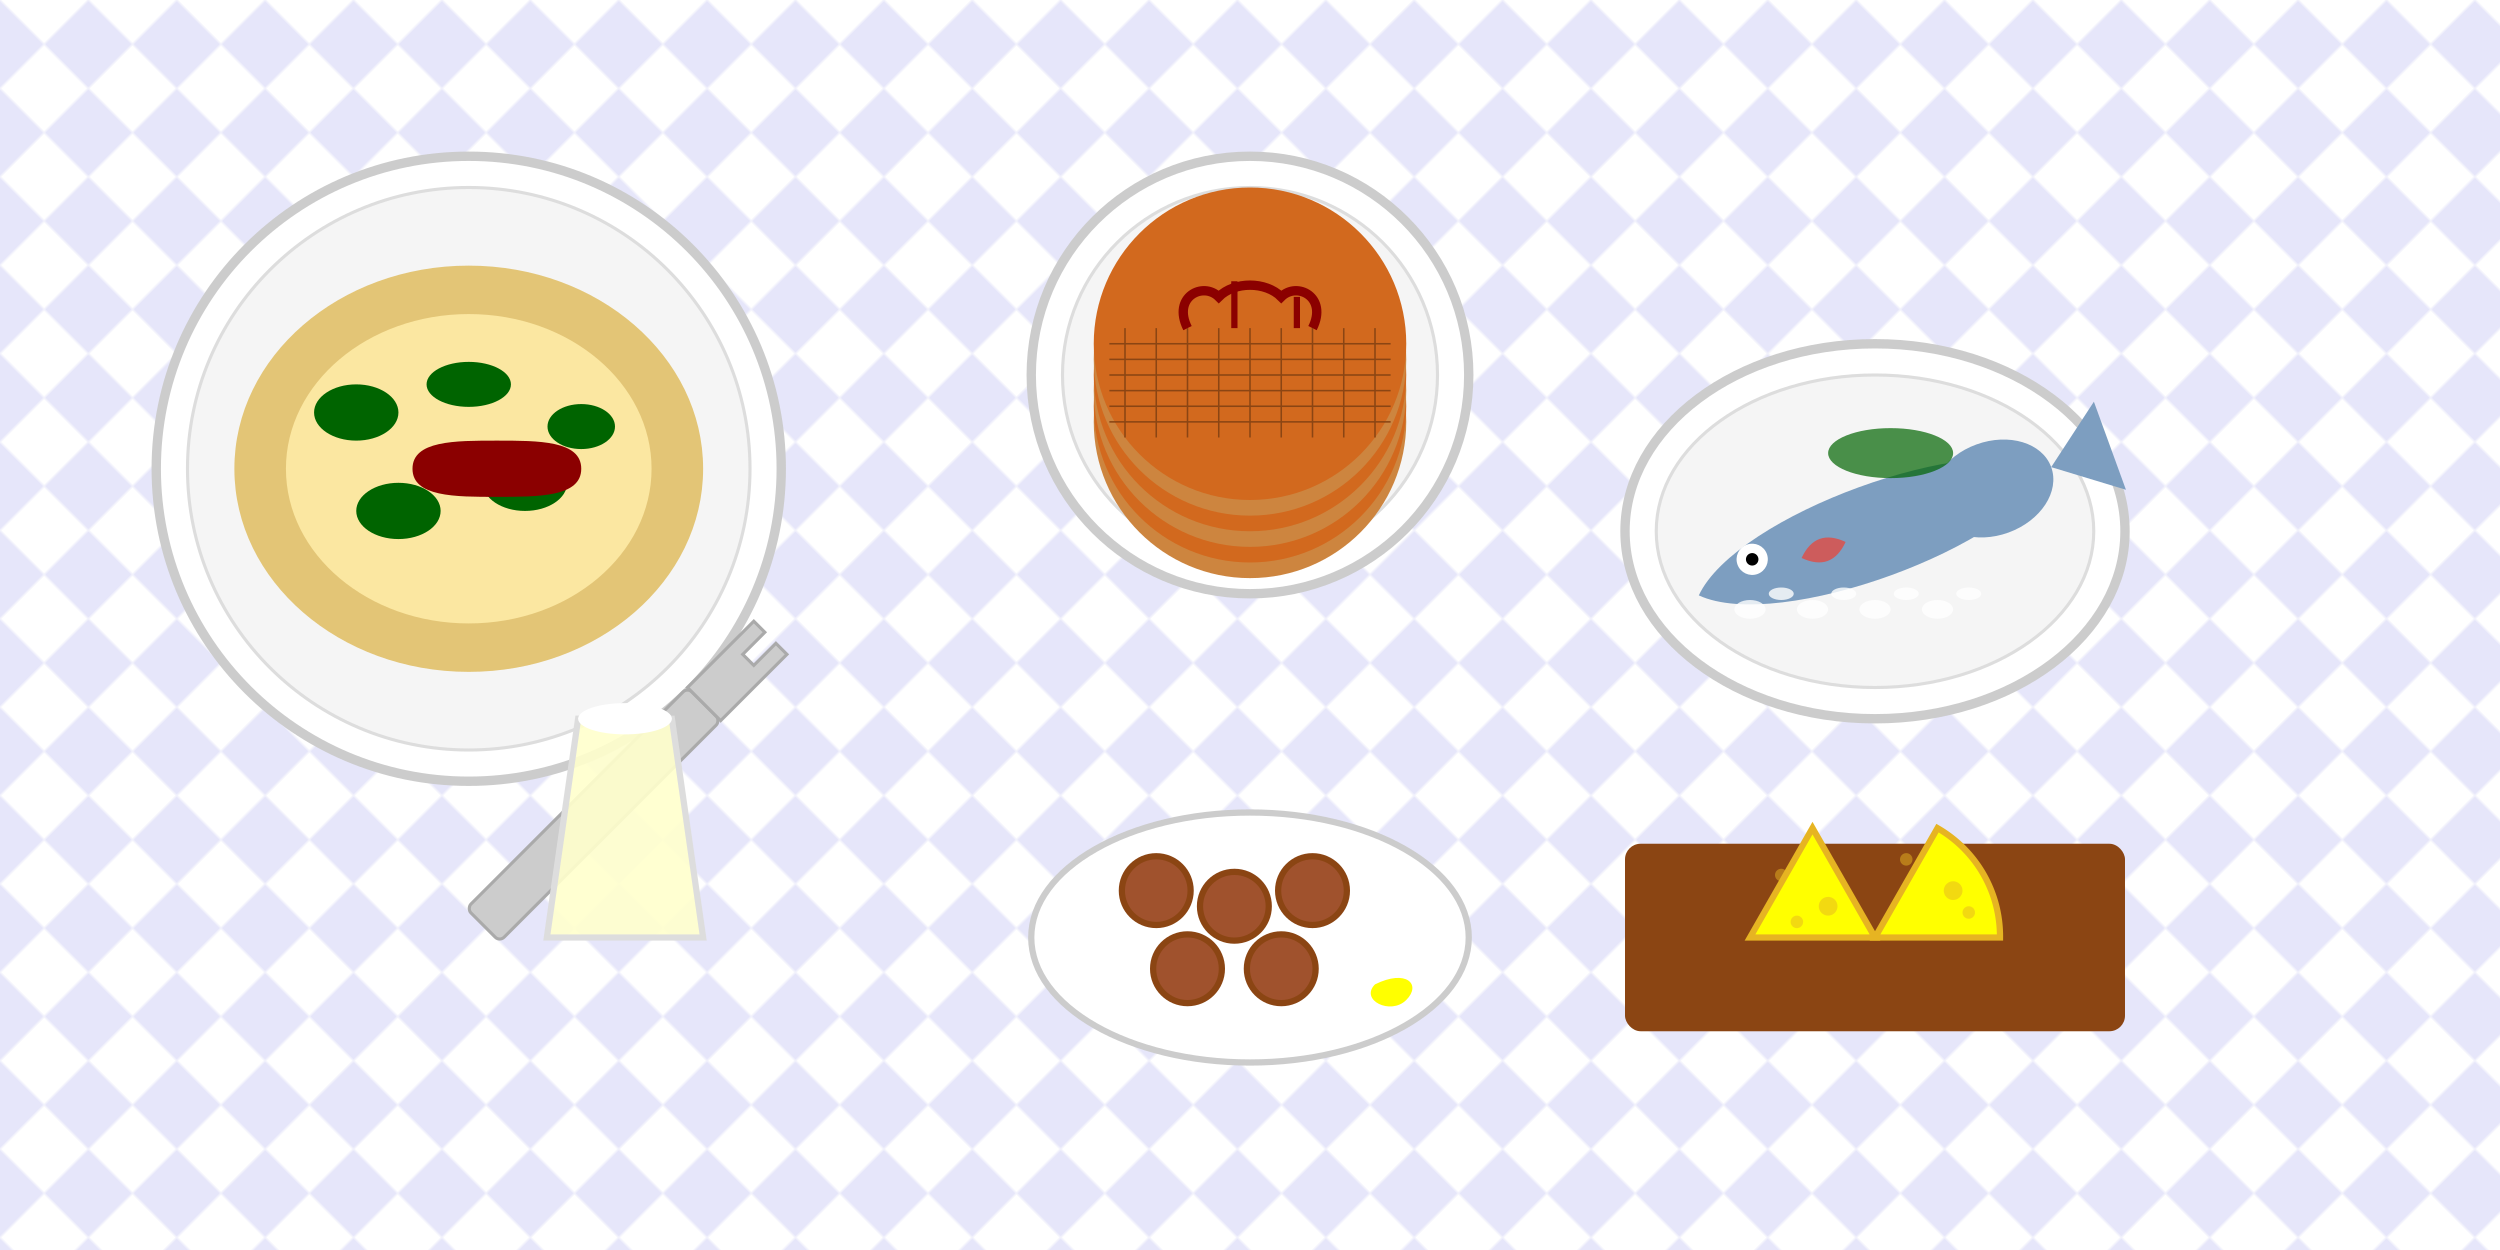 <svg xmlns="http://www.w3.org/2000/svg" viewBox="0 0 800 400">
  <rect width="800" height="400" fill="#003DA5"/>
  
  <!-- Background tablecloth pattern -->
  <pattern id="tablecloth" patternUnits="userSpaceOnUse" width="40" height="40" patternTransform="rotate(45)">
    <rect width="40" height="40" fill="#FFFFFF"/>
    <rect width="20" height="20" fill="#E6E6FA"/>
    <rect x="20" y="20" width="20" height="20" fill="#E6E6FA"/>
  </pattern>
  
  <rect width="800" height="400" fill="url(#tablecloth)"/>
  
  <!-- Plates and food -->
  <!-- Plate 1: Stamppot -->
  <g transform="translate(150, 150)">
    <!-- Plate -->
    <circle cx="0" cy="0" r="100" fill="#FFFFFF" stroke="#CCCCCC" stroke-width="3"/>
    <circle cx="0" cy="0" r="90" fill="#F5F5F5" stroke="#DDDDDD" stroke-width="1"/>
    
    <!-- Stamppot -->
    <ellipse cx="0" cy="0" rx="75" ry="65" fill="#E3C576"/>
    <g transform="translate(0, 0) scale(0.9)">
      <ellipse cx="0" cy="0" rx="65" ry="55" fill="#FBE7A1"/>
      <!-- Kale bits -->
      <g fill="#006400">
        <ellipse cx="-40" cy="-20" rx="15" ry="10"/>
        <ellipse cx="-25" cy="15" rx="15" ry="10"/>
        <ellipse cx="0" cy="-30" rx="15" ry="8"/>
        <ellipse cx="20" cy="5" rx="15" ry="10"/>
        <ellipse cx="40" cy="-15" rx="12" ry="8"/>
      </g>
      
      <!-- Rookworst (smoked sausage) -->
      <g transform="translate(10, 5)">
        <path d="M-30,-5 C-30,-15 -15,-15 0,-15 C15,-15 30,-15 30,-5 C30,5 15,5 0,5 C-15,5 -30,5 -30,-5 Z" fill="#8B0000"/>
      </g>
    </g>
    
    <!-- Fork -->
    <g transform="translate(70, 70) rotate(45)">
      <rect x="0" y="0" width="15" height="100" rx="2" fill="#CCCCCC" stroke="#AAAAAA" stroke-width="1"/>
      <path d="M0,0 L15,0 L15,-30 L10,-30 L10,-20 L5,-20 L5,-30 L0,-30 Z" fill="#CCCCCC" stroke="#AAAAAA" stroke-width="1"/>
    </g>
  </g>
  
  <!-- Plate 2: Stroopwafels -->
  <g transform="translate(400, 120)">
    <!-- Plate -->
    <circle cx="0" cy="0" r="70" fill="#FFFFFF" stroke="#CCCCCC" stroke-width="3"/>
    <circle cx="0" cy="0" r="60" fill="#F5F5F5" stroke="#DDDDDD" stroke-width="1"/>
    
    <!-- Stroopwafels stack -->
    <g>
      <circle cx="0" cy="15" r="50" fill="#CD853F"/>
      <circle cx="0" cy="10" r="50" fill="#D2691E"/>
      <circle cx="0" cy="5" r="50" fill="#CD853F"/>
      <circle cx="0" cy="0" r="50" fill="#D2691E"/>
      <circle cx="0" cy="-5" r="50" fill="#CD853F"/>
      <circle cx="0" cy="-10" r="50" fill="#D2691E"/>
      
      <!-- Waffle pattern -->
      <g stroke="#8B4513" stroke-width="0.5" fill="none">
        <!-- Horizontal lines -->
        <line x1="-45" y1="-10" x2="45" y2="-10"/>
        <line x1="-45" y1="-5" x2="45" y2="-5"/>
        <line x1="-45" y1="0" x2="45" y2="0"/>
        <line x1="-45" y1="5" x2="45" y2="5"/>
        <line x1="-45" y1="10" x2="45" y2="10"/>
        <line x1="-45" y1="15" x2="45" y2="15"/>
        
        <!-- Vertical lines -->
        <line x1="-40" y1="-15" x2="-40" y2="20"/>
        <line x1="-30" y1="-15" x2="-30" y2="20"/>
        <line x1="-20" y1="-15" x2="-20" y2="20"/>
        <line x1="-10" y1="-15" x2="-10" y2="20"/>
        <line x1="0" y1="-15" x2="0" y2="20"/>
        <line x1="10" y1="-15" x2="10" y2="20"/>
        <line x1="20" y1="-15" x2="20" y2="20"/>
        <line x1="30" y1="-15" x2="30" y2="20"/>
        <line x1="40" y1="-15" x2="40" y2="20"/>
      </g>
      
      <!-- Syrup dripping -->
      <path d="M-20,-15 C-25,-25 -15,-30 -10,-25 C-5,-30 5,-30 10,-25 C15,-30 25,-25 20,-15" fill="none" stroke="#8B0000" stroke-width="3"/>
      <path d="M-5,-15 L-5,-30" stroke="#8B0000" stroke-width="2"/>
      <path d="M15,-15 L15,-25" stroke="#8B0000" stroke-width="2"/>
    </g>
  </g>
  
  <!-- Plate 3: Haring -->
  <g transform="translate(600, 170)">
    <!-- Plate -->
    <ellipse cx="0" cy="0" rx="80" ry="60" fill="#FFFFFF" stroke="#CCCCCC" stroke-width="3"/>
    <ellipse cx="0" cy="0" rx="70" ry="50" fill="#F5F5F5" stroke="#DDDDDD" stroke-width="1"/>
    
    <!-- Herring -->
    <g transform="rotate(-20)">
      <path d="M-60,0 C-40,-20 40,-20 60,0 C40,20 -40,20 -60,0 Z" fill="#7D9EC0"/>
      <ellipse cx="40" cy="0" rx="20" ry="15" fill="#7D9EC0"/>
      
      <!-- Tail -->
      <path d="M60,0 L80,15 L80,-15 Z" fill="#7D9EC0"/>
      
      <!-- Eye -->
      <circle cx="-40" cy="-5" r="5" fill="#FFFFFF"/>
      <circle cx="-40" cy="-5" r="2" fill="#000000"/>
      
      <!-- Gills -->
      <path d="M-25,0 C-20,-5 -15,-5 -10,0 C-15,5 -20,5 -25,0 Z" fill="#CD5C5C"/>
    </g>
    
    <!-- Onions -->
    <g fill="#FFFFFF" opacity="0.8">
      <ellipse cx="-40" cy="25" rx="5" ry="3"/>
      <ellipse cx="-30" cy="20" rx="4" ry="2"/>
      <ellipse cx="-20" cy="25" rx="5" ry="3"/>
      <ellipse cx="-10" cy="20" rx="4" ry="2"/>
      <ellipse cx="0" cy="25" rx="5" ry="3"/>
      <ellipse cx="10" cy="20" rx="4" ry="2"/>
      <ellipse cx="20" cy="25" rx="5" ry="3"/>
      <ellipse cx="30" cy="20" rx="4" ry="2"/>
    </g>
    
    <!-- Pickle -->
    <ellipse cx="5" cy="-25" rx="20" ry="8" fill="#006400" opacity="0.7"/>
  </g>
  
  <!-- Glass and beverage -->
  <g transform="translate(200, 300)">
    <!-- Beer glass -->
    <path d="M-25,0 L-15,-70 L15,-70 L25,0 Z" fill="#FFFFCC" opacity="0.9"/>
    <path d="M-25,0 L-15,-70 L15,-70 L25,0 Z" fill="none" stroke="#DDDDDD" stroke-width="2"/>
    
    <!-- Beer head -->
    <ellipse cx="0" cy="-70" rx="15" ry="5" fill="#FFFFFF"/>
    <path d="M-15,-70 C-10,-75 10,-75 15,-70" fill="#FFFFFF"/>
  </g>
  
  <!-- Cheese -->
  <g transform="translate(600, 300)">
    <!-- Cheese board -->
    <rect x="-80" y="-30" width="160" height="60" rx="5" fill="#8B4513"/>
    
    <!-- Cheese wheel -->
    <path d="M0,0 L40,0 A40,40 0 0,0 20,-35 Z" fill="#FFFF00"/>
    <path d="M0,0 L40,0 A40,40 0 0,0 20,-35 Z" fill="none" stroke="#E6B422" stroke-width="2"/>
    
    <!-- Cheese wedge -->
    <path d="M-40,0 L0,0 L-20,-35 Z" fill="#FFFF00"/>
    <path d="M-40,0 L0,0 L-20,-35 Z" fill="none" stroke="#E6B422" stroke-width="2"/>
    
    <!-- Cheese holes -->
    <circle cx="-15" cy="-10" r="3" fill="#E6B422" opacity="0.5"/>
    <circle cx="-30" cy="-20" r="2" fill="#E6B422" opacity="0.5"/>
    <circle cx="-25" cy="-5" r="2" fill="#E6B422" opacity="0.5"/>
    <circle cx="25" cy="-15" r="3" fill="#E6B422" opacity="0.5"/>
    <circle cx="10" cy="-25" r="2" fill="#E6B422" opacity="0.5"/>
    <circle cx="30" cy="-8" r="2" fill="#E6B422" opacity="0.5"/>
  </g>
  
  <!-- Bitterballen -->
  <g transform="translate(400, 300)">
    <!-- Plate -->
    <ellipse cx="0" cy="0" rx="70" ry="40" fill="#FFFFFF" stroke="#CCCCCC" stroke-width="2"/>
    
    <!-- Bitterballen -->
    <circle cx="-30" cy="-15" r="12" fill="#8B4513"/>
    <circle cx="-30" cy="-15" r="10" fill="#A0522D"/>
    <circle cx="-5" cy="-10" r="12" fill="#8B4513"/>
    <circle cx="-5" cy="-10" r="10" fill="#A0522D"/>
    <circle cx="20" cy="-15" r="12" fill="#8B4513"/>
    <circle cx="20" cy="-15" r="10" fill="#A0522D"/>
    <circle cx="-20" cy="10" r="12" fill="#8B4513"/>
    <circle cx="-20" cy="10" r="10" fill="#A0522D"/>
    <circle cx="10" cy="10" r="12" fill="#8B4513"/>
    <circle cx="10" cy="10" r="10" fill="#A0522D"/>
    
    <!-- Mustard -->
    <path d="M40,15 C50,10 55,15 50,20 C45,25 35,20 40,15 Z" fill="#FFFF00"/>
  </g>
</svg>